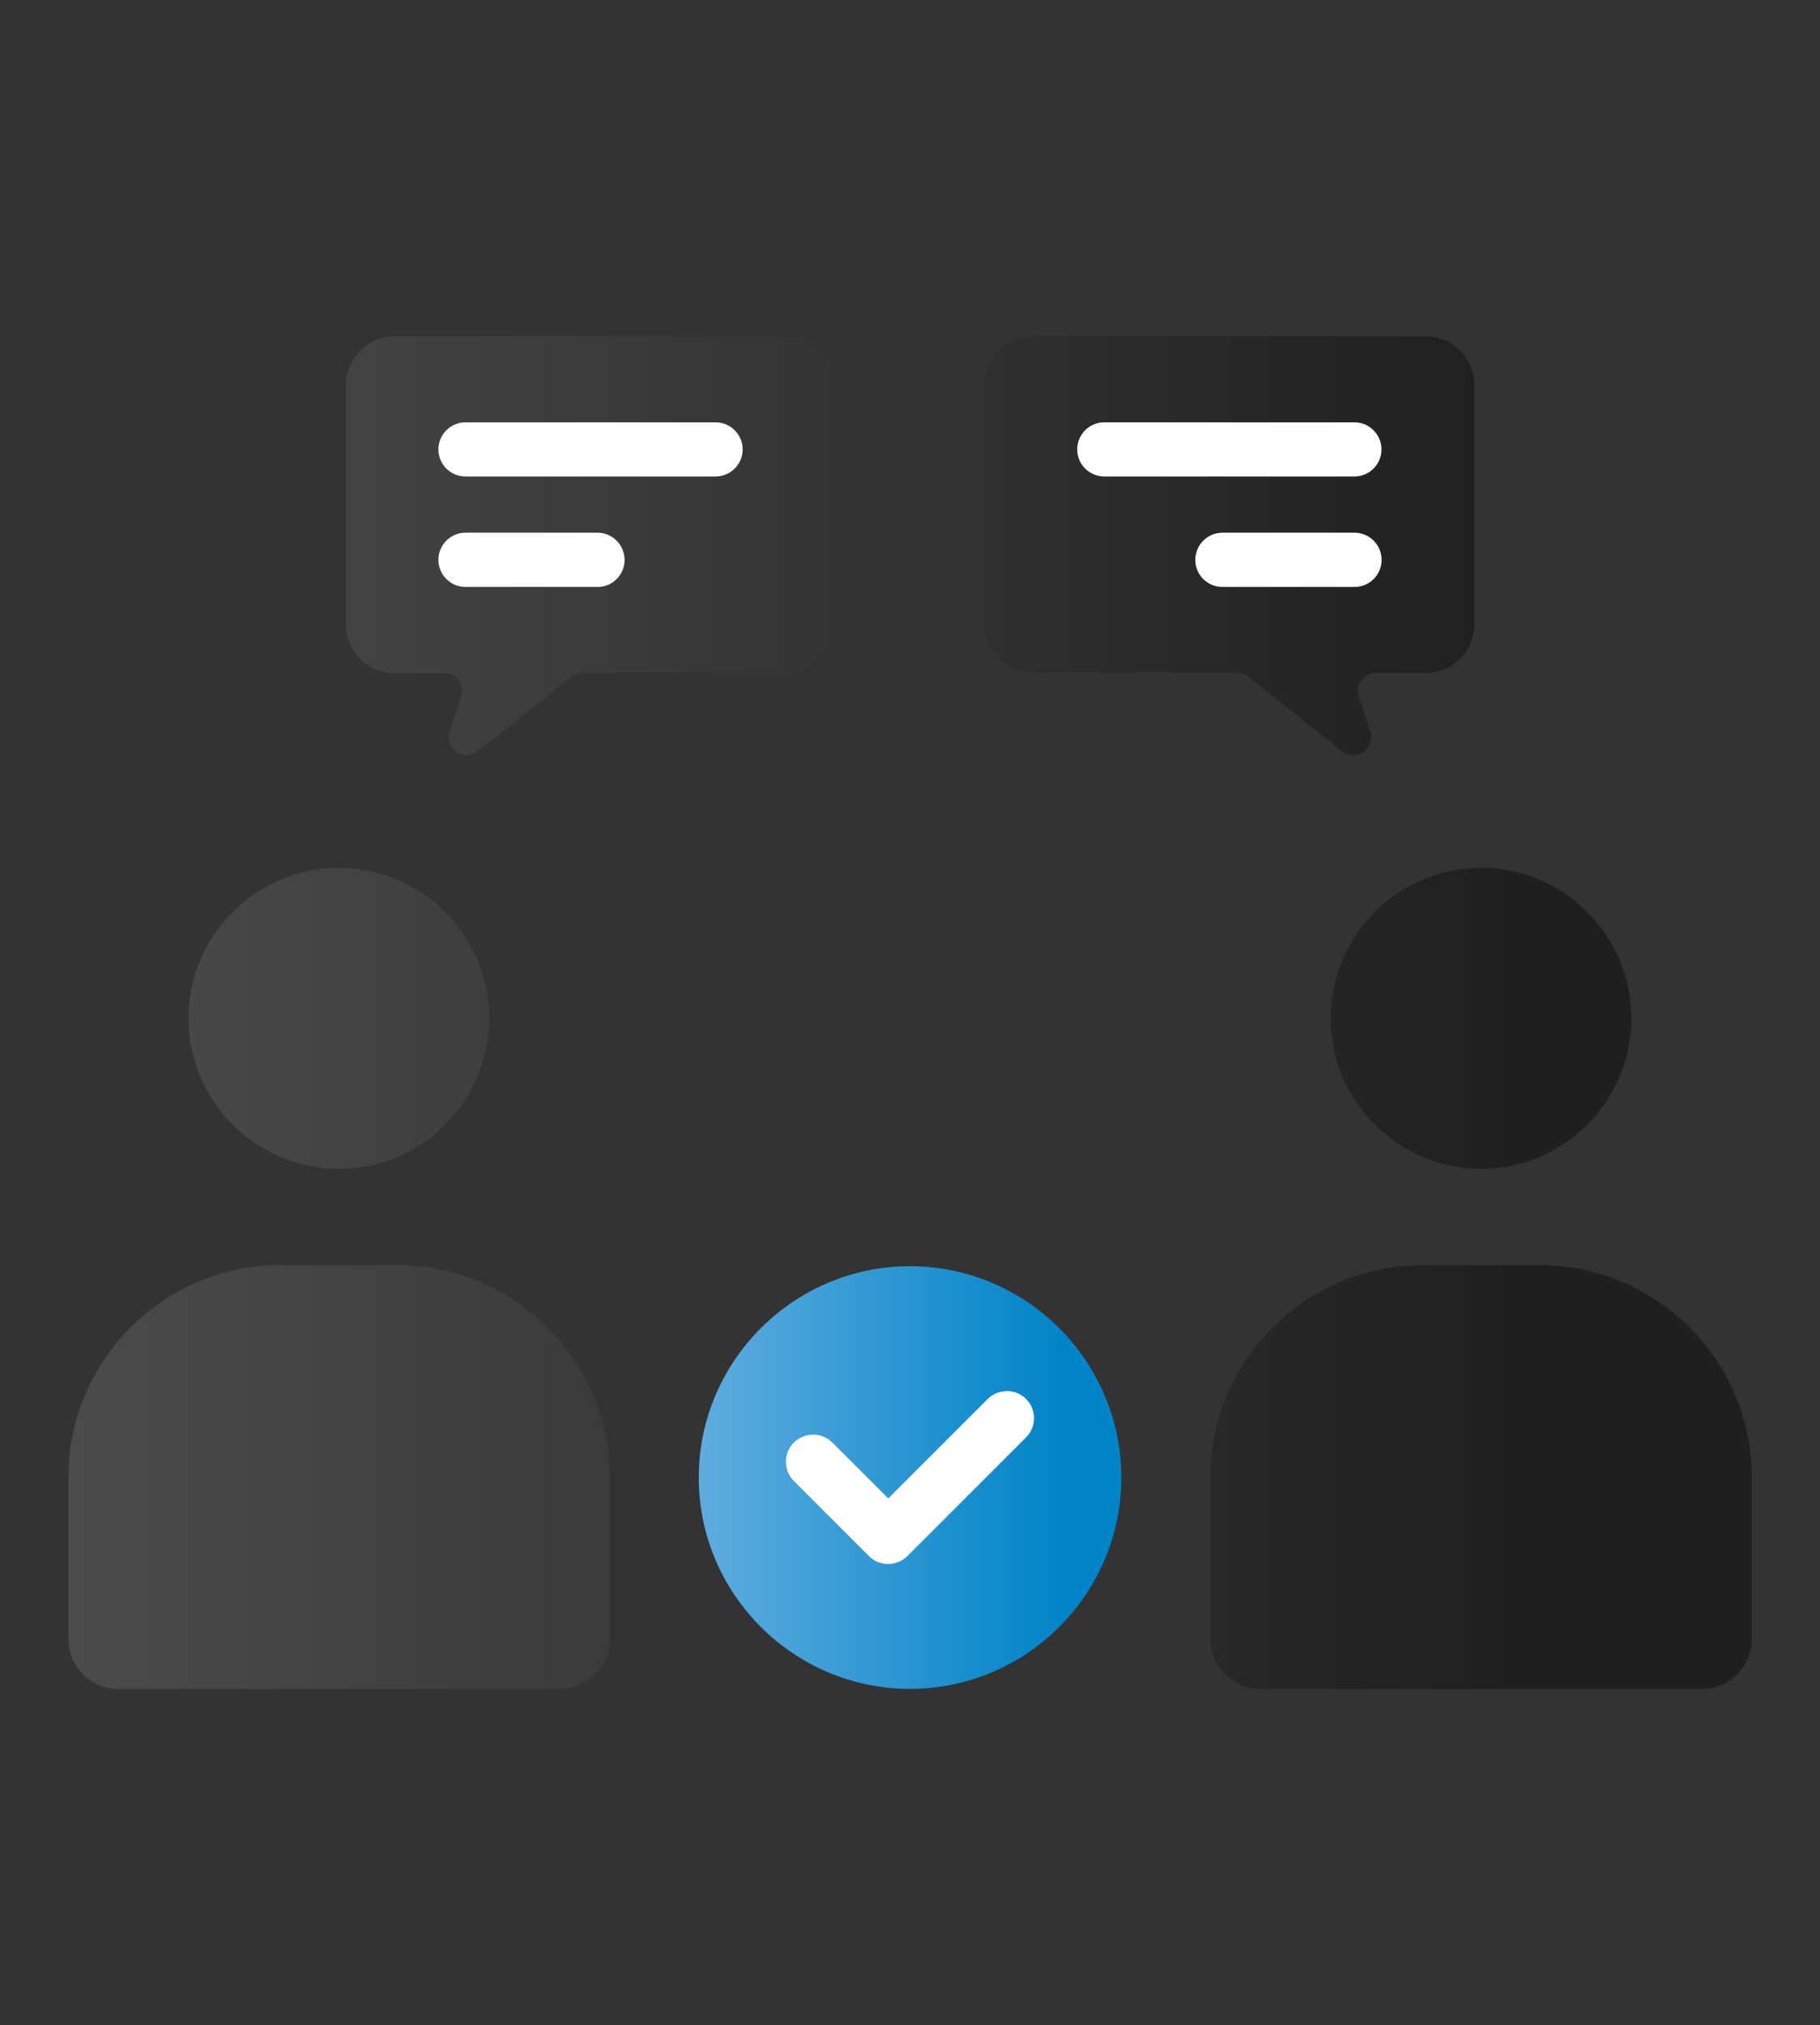 <?xml version="1.0" encoding="UTF-8"?>
<svg id="Capa_1" data-name="Capa 1" xmlns="http://www.w3.org/2000/svg" xmlns:xlink="http://www.w3.org/1999/xlink" viewBox="0 0 160 178">
  <rect x="0" y="0" width="160" height="178" fill="#333333" stroke="none"/>
  <defs>
    <style>
      .cls-1 {
        fill: url(#Degradado_sin_nombre_7);
      }

      .cls-1, .cls-2, .cls-3 {
        stroke-width: 0px;
      }

      .cls-2 {
        fill: #fff;
      }

      .cls-3 {
        fill: url(#Degradado_sin_nombre_5);
      }
    </style>
    <linearGradient id="Degradado_sin_nombre_5" data-name="Degradado sin nombre 5" x1="6" y1="89" x2="154" y2="89" gradientUnits="userSpaceOnUse">
      <stop offset="0" stop-color="#4b4b4b"/>
      <stop offset=".86" stop-color="#1f1f1f"/>
    </linearGradient>
    <linearGradient id="Degradado_sin_nombre_7" data-name="Degradado sin nombre 7" x1="61.42" y1="129.87" x2="98.58" y2="129.87" gradientUnits="userSpaceOnUse">
      <stop offset="0" stop-color="#5facdf"/>
      <stop offset=".86" stop-color="#0084c7"/>
    </linearGradient>
  </defs>
  <path class="cls-3" d="M154,129.82v14.25c0,2.41-1.97,4.38-4.38,4.38h-38.82c-2.41,0-4.38-1.97-4.38-4.38v-14.25c0-10.24,8.38-18.62,18.63-18.62h10.32c10.25,0,18.63,8.38,18.63,18.62h0ZM116.98,89.5c0,7.28,5.94,13.23,13.22,13.23s13.22-5.95,13.22-13.23-5.94-13.22-13.22-13.22-13.22,5.94-13.22,13.22ZM34.96,111.2h-10.33c-10.24,0-18.62,8.38-18.62,18.62v14.25c0,2.41,1.97,4.38,4.38,4.38h38.83c2.41,0,4.38-1.97,4.38-4.38v-14.25c0-10.24-8.37-18.62-18.62-18.62ZM29.79,102.73c7.28,0,13.22-5.95,13.22-13.23s-5.94-13.22-13.22-13.22-13.22,5.94-13.22,13.22,5.94,13.23,13.22,13.23ZM30.41,54.88v-21.05c0-2.35,1.92-4.28,4.27-4.28h34.48c2.34,0,4.27,1.93,4.27,4.28v21.05c0,2.35-1.93,4.27-4.27,4.27h-17.92c-.38,0-.7.12-.99.34l-8.24,6.54c-.56.44-1.31.47-1.89.06-.59-.42-.82-1.13-.6-1.81l1.02-3.03c.17-.5.1-1.01-.21-1.43-.3-.42-.76-.66-1.29-.66h-4.36c-2.35,0-4.27-1.92-4.27-4.27ZM86.58,54.88v-21.05c0-2.35,1.92-4.28,4.27-4.28h34.48c2.35,0,4.27,1.93,4.27,4.28v21.05c0,2.35-1.92,4.27-4.27,4.27h-4.37c-.52,0-.98.24-1.29.66-.31.42-.38.93-.22,1.43l1.02,3.03c.23.68,0,1.39-.59,1.81-.58.41-1.34.38-1.9-.06l-8.23-6.54c-.29-.23-.62-.34-.99-.34h-17.92c-2.35,0-4.27-1.92-4.27-4.27h0Z"/>
  <path class="cls-2" d="M121.46,49.21c0-1.32-1.07-2.39-2.38-2.39h-11.61c-1.32,0-2.39,1.07-2.39,2.39s1.07,2.38,2.39,2.38h11.61c1.32,0,2.38-1.07,2.38-2.38Z"/>
  <path class="cls-2" d="M94.7,39.5c0,1.32,1.07,2.38,2.38,2.38h21.99c1.32,0,2.38-1.07,2.38-2.38s-1.07-2.38-2.38-2.38h-21.99c-1.32,0-2.38,1.07-2.38,2.38Z"/>
  <path class="cls-1" d="M98.58,129.87c0,10.23-8.35,18.57-18.58,18.57s-18.57-8.34-18.57-18.57,8.34-18.58,18.57-18.58,18.58,8.35,18.58,18.58Z"/>
  <path class="cls-2" d="M90.21,122.96c-.93-.93-2.44-.93-3.38,0l-8.74,8.74-4.92-4.91c-.93-.93-2.44-.93-3.38,0s-.93,2.44,0,3.38l6.6,6.6c.92.93,2.44.93,3.38,0l10.43-10.43c.94-.94.94-2.45,0-3.38Z"/>
  <path class="cls-2" d="M38.54,39.5c0,1.32,1.07,2.38,2.38,2.38h21.99c1.31,0,2.38-1.07,2.38-2.38s-1.07-2.38-2.38-2.38h-21.99c-1.32,0-2.38,1.07-2.38,2.38Z"/>
  <path class="cls-2" d="M38.54,49.21c0,1.31,1.07,2.38,2.38,2.38h11.61c1.32,0,2.38-1.07,2.38-2.38s-1.07-2.39-2.38-2.39h-11.61c-1.32,0-2.38,1.08-2.38,2.39Z"/>
</svg>
